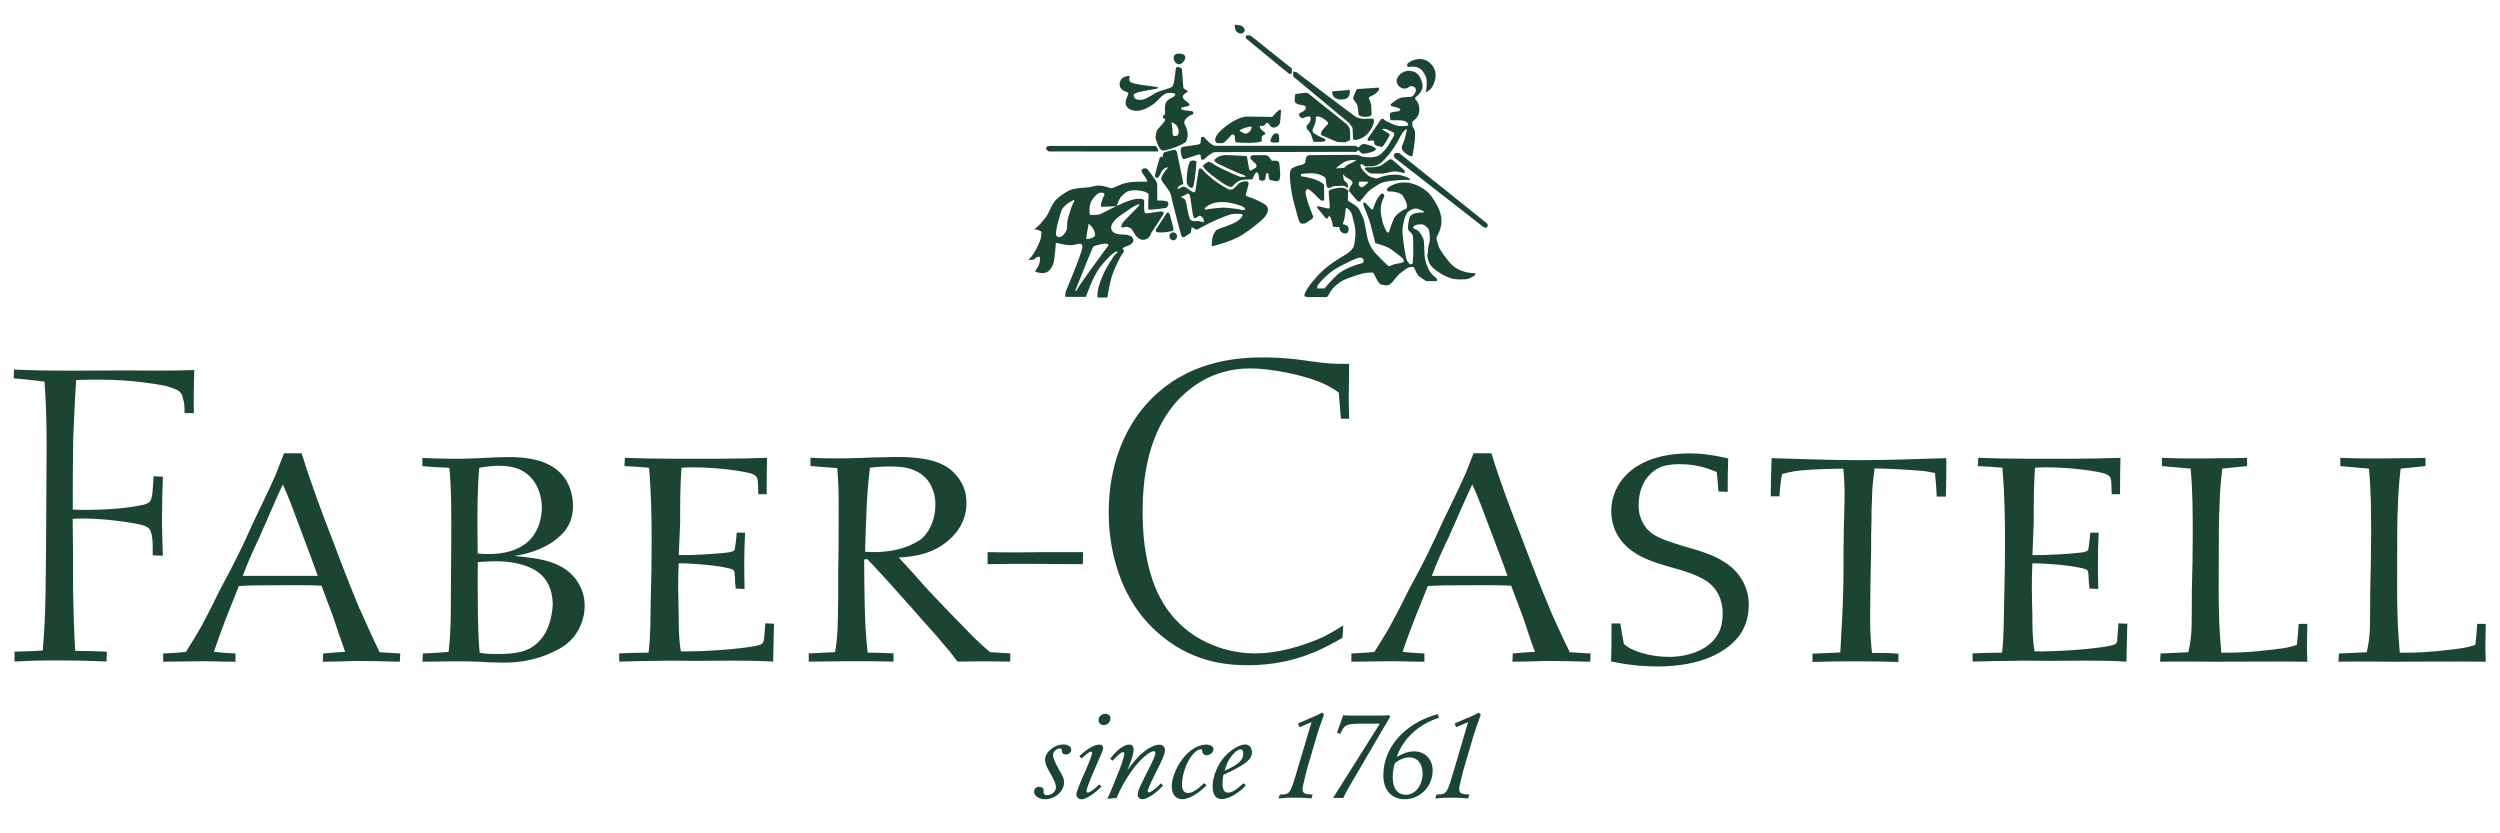 <svg width="258" height="86" viewBox="0 0 258 86" fill="none" xmlns="http://www.w3.org/2000/svg">
<path d="M121.67 6.63C121.98 6.63 122.32 6.24 122.32 5.93C122.32 5.62 121.98 5.53 121.67 5.53C121.36 5.53 121.12 5.65 121.12 5.96C121.12 6.27 121.35 6.63 121.67 6.63ZM116.26 9.5C116.26 9.5 116.46 9.51 116.44 9.69C116.43 9.86 115.67 10.9 116.72 11.33C117.73 11.74 118.89 10.85 119.16 10.65C119.44 10.44 120.05 9.63 120.49 9.6C120.91 9.58 121.26 9.56 121.28 9.76C121.3 10.05 120.55 10.1 120.31 10.61C120.17 10.9 120.23 11.77 120.23 11.77C120.23 11.77 120.01 11.97 120 12.06C120 12.29 120.23 12.14 120.25 12.35C120.27 12.56 119.46 13.3 119.38 13.48C119.31 13.65 119.25 14.22 119.25 14.22C119.22 14.07 119.53 15.51 120.01 15.54C120.5 15.56 122.24 14.85 122.39 14.63C122.53 14.41 122.65 13.89 122.49 13.4C122.34 12.9 122.19 12.75 122.21 12.61C122.21 12.47 122.49 11.98 123.05 11.82C123.24 11.76 123.15 11.5 123.03 11.48C122.48 11.39 121.91 11.4 121.89 11.19C121.86 10.98 122.77 11.04 122.76 10.81C122.75 10.57 122.05 10.35 122.05 9.94C122.05 9.78 122.61 9.44 122.61 9.4C122.61 9.37 122.16 9.22 122.13 9.06C122.05 8.57 122.03 7.15 121.94 7.05C121.84 6.95 121.38 6.81 121.34 7.07C121.29 7.32 121.23 8.77 120.94 8.97C120.66 9.17 119.58 9.38 119.21 9.62C118.85 9.85 118.1 10.32 117.73 10.31C117.35 10.3 117 10.23 117 9.81C117 9.39 119.54 9.25 119.54 9.06C119.54 8.87 116.72 8.79 116.58 8.37C116.48 8.06 116.61 7.83 116.61 7.83C116.61 7.83 115.62 7.79 115.55 8.63C115.49 9.35 116.3 9.49 116.3 9.49L116.26 9.5ZM121.55 13.18C121.6 13.31 121.81 13.95 121.36 14.04C120.9 14.13 121.02 13.62 121 13.37C120.98 13.12 120.9 12.62 120.9 12.62C120.9 12.62 121.39 12.74 121.55 13.18ZM108.26 15.63C108.26 15.63 119.28 15.65 119.51 15.63C119.57 15.25 119.21 15.06 119.21 15.06H108.33C108.33 15.06 107.96 15.06 107.96 15.31C107.95 15.53 108.26 15.63 108.26 15.63ZM106.77 26.7C106.87 26.65 107.09 26.42 107.26 26.5C107.43 26.57 107.26 27.27 107.17 27.43C107.07 27.59 106.82 28.01 106.82 28.01C106.82 28.01 107.24 28.23 107.7 28.18C108.29 28.14 108.59 27.54 108.71 27.18C108.85 26.72 108.97 25.05 108.97 25.05C108.97 25.05 109.97 25.32 110.47 25.3C111.03 25.3 111.47 25 111.66 25.26C111.84 25.52 111.37 26.54 111.31 26.78C111.25 27.01 110.07 29.89 110 30.07C109.92 30.26 109.94 30.64 109.94 30.64H112.06C112.06 30.64 112.83 28.45 113.53 27.56C114.24 26.66 115.04 25.92 115.27 25.95C115.49 25.97 115.01 26.34 115.01 26.34C115.01 26.34 114.19 27.55 113.84 28.35C113.51 29.14 113.25 29.74 113.25 30.7C113.25 30.72 114.28 30.7 114.28 30.7C114.28 30.7 114.53 29.01 114.84 28.23C115.14 27.45 115.7 26.25 115.95 26.04C116.08 25.93 115.9 25.65 115.84 25.67C115.77 25.69 116.03 25.5 116.09 25.47C116.16 25.45 117.01 25.24 116.96 24.75C116.91 24.26 116.18 24.22 116.06 24.21C115.95 24.2 114.76 24.29 114.67 23.55V23.54C114.61 22.79 115.96 22.01 115.96 22.01C115.96 22.01 117.27 21.03 117.56 21.09C117.68 21.12 117.35 21.44 117.35 21.44C117.35 21.44 115.86 22.92 115.81 23.07C115.75 23.22 115.68 23.42 115.73 23.48C115.78 23.54 116.19 23.33 116.45 23.45C116.54 23.48 116.59 23.51 116.64 23.54C116.76 23.6 116.82 23.66 116.9 23.8C117.02 24 117.35 24.77 117.99 24.75C118.64 24.72 118.75 24.13 118.81 24.04C118.84 24.01 118.97 23.8 119.14 23.54C119.51 22.96 120.08 22.09 120.08 22.09C120.08 22.09 120.17 21.88 119.92 21.83C119.68 21.78 118.34 22.1 118.18 21.98C118.01 21.85 118.09 20.94 118.08 20.77C118.08 20.59 117.93 20.53 117.69 20.52C117.5 20.52 117.01 20.42 115.4 21.18C115.34 21.21 115.28 21.23 115.23 21.26V21.29H115.17C113.77 21.96 113.6 22.15 113.22 22.16C112.81 22.17 112.53 22.24 112.48 22.12C112.41 22 112.4 21.12 112.63 20.76C112.86 20.4 113.33 19.69 113.86 19.92C114.08 20.02 113.92 20.22 113.92 20.22C113.92 20.22 113.39 21.34 113.72 21.34C114 21.34 114.94 21.29 115.18 21.28C115.2 21.28 115.22 21.26 115.25 21.25C115.29 21.11 115.51 20.46 115.75 20.25C116.03 20 116.3 19.56 117.3 19.64C118.3 19.72 118.53 19.98 118.54 20.08C118.56 20.18 118.41 21.62 118.56 21.64C118.71 21.67 120.31 21.49 120.38 21.43C120.44 21.37 120.59 21.17 120.58 21.05C120.56 20.93 120.56 20.79 120.27 20.74C119.98 20.69 119.43 20.69 119.43 20.69V19.24C119.43 19.24 119.44 18.91 119.31 18.7C119.18 18.47 118.47 17.49 118.41 17.44C118.35 17.38 118.07 17.31 117.9 17.45C117.74 17.58 117.83 17.8 117.89 17.86C117.96 17.92 118.34 18.56 118.39 18.6C118.44 18.63 118.36 18.76 118.29 18.76C118.23 18.76 116.65 18.66 115.76 19.01C114.9 19.37 114.86 19.42 114.66 19.42C114.48 19.42 114.16 19.19 113.45 19.15C113.03 19.13 112.59 19.33 112.19 19.35C111.77 19.37 110.8 19.43 110.41 19.63C110.02 19.81 109.35 20.2 108.91 20.7C108.47 21.2 108.25 21.98 107.93 22.42C107.63 22.79 107.25 23.29 106.89 23.54C106.84 23.58 106.77 23.62 106.71 23.64C106.68 23.66 107.51 23.73 107.48 24.01C107.42 24.35 107.51 24.56 107.12 25.33C106.75 26.11 106.48 26.48 106.23 26.71C105.96 26.93 106.71 26.79 106.81 26.74L106.77 26.7ZM113.78 25.18C114.03 25.1 114.33 25.15 114.38 25.24C114.43 25.33 114.29 25.47 114.19 25.59C114.08 25.72 111.52 29.24 111.26 29.71C111.02 30.18 110.93 30.02 110.99 29.91C111.06 29.8 112.7 25.6 112.83 25.46C112.96 25.32 113.53 25.25 113.78 25.17V25.18ZM112.27 23.51C112.31 23.27 112.35 23.09 112.35 23.09C112.35 23.09 112.56 23.25 112.75 23.51C112.87 23.7 112.99 23.92 113.01 24.19C113.06 24.58 112.2 24.69 112.12 24.67C112.07 24.65 112.18 23.98 112.27 23.52V23.51ZM109.05 23.51C109.16 22.96 109.38 22.25 109.51 21.81C109.74 21.11 110.71 20.7 110.83 20.63C110.91 20.68 110.82 20.87 110.69 21.11C110.56 21.34 110.39 21.97 110.25 22.41C110.11 22.84 110.13 23.25 110.12 23.51V23.55C110.11 23.8 109.85 24.16 109.64 24.34C109.43 24.51 109.15 24.54 109 24.27C108.94 24.17 108.98 23.87 109.05 23.51ZM120.25 22.23L119.32 23.64C119.32 23.64 119.24 23.91 119.35 23.95C119.47 24 120.19 24 120.39 23.95C120.6 23.91 121.04 23.88 121.1 23.74C121.15 23.6 120.73 22.17 120.73 22.17C120.73 22.17 120.65 21.94 120.53 21.92C120.41 21.91 120.25 22.22 120.25 22.22V22.23ZM120.69 24.39C120.69 24.61 120.86 24.8 121.08 24.8C121.3 24.8 121.47 24.61 121.47 24.39C121.47 24.17 121.3 23.98 121.08 23.98C120.86 23.98 120.69 24.16 120.69 24.39ZM127.99 18.24C127.83 18.24 125.83 17.3 125.53 17.12C125.36 17.01 125 16.77 124.9 16.74C124.78 16.7 124.71 16.64 124.46 16.83C124.3 16.96 124.11 17.06 124.15 17.14C124.2 17.25 124.31 17.53 125.43 18.36C126.51 19.16 126.76 19.23 126.88 19.26C127 19.29 127.07 19.31 127.16 19.26L127.54 18.88C127.54 18.88 127.82 18.66 128.12 18.58C128.42 18.51 129.24 18.51 129.24 18.51L129.51 17.94C129.51 17.94 129.59 17.79 129.72 17.79C129.87 17.79 129.93 18.26 129.92 18.44C129.92 18.61 130.21 18.68 130.33 18.65C130.45 18.62 130.56 18.6 130.59 18.39C130.61 18.18 130.69 17.88 130.69 17.88C130.69 17.88 130.86 17.83 130.9 17.94C130.93 18.06 130.9 18.61 131.14 18.6C131.39 18.59 131.72 18.83 131.99 18.6C132.25 18.36 132.02 16.86 132.02 16.86C132.02 16.86 132 16.72 131.9 16.64C131.79 16.55 131.26 16.59 131.26 16.59L130.87 16.09C130.87 16.09 130.65 16.01 130.59 16.01H129.36C129.36 16.01 129.11 16.06 129.06 16.13C129.02 16.2 129.04 16.39 129.09 16.42C129.14 16.46 129.43 16.78 129.63 16.96C129.71 17.1 129.63 17.28 129.63 17.28C129.63 17.28 129.12 17.62 129.05 17.6C128.96 17.59 128.91 17.51 128.88 17.29C128.85 17.08 128.71 16.29 128.71 16.29C128.71 16.29 128.71 16.17 128.64 16.12C128.59 16.07 126.42 16 126.42 16C126.42 16 125.93 16.05 125.66 16.21C125.41 16.37 125.3 16.5 125.32 16.6C125.34 16.68 125.72 16.92 125.78 16.94C126.06 17.08 128 17.98 128.23 18.01C128.45 18.05 128.62 18.27 128.52 18.25H128L127.99 18.24Z" fill="#1B4433"/>
<path d="M119.83 18.47C119.9 18.81 120.75 19.67 120.83 20.09C120.93 20.68 121.92 24.36 121.92 24.36C121.92 24.36 122.01 24.49 122.14 24.48C122.27 24.47 122.89 24.02 122.89 24.02L122.98 23.44C122.98 23.44 123.45 23.74 123.56 23.69C123.67 23.64 124.73 23.02 125.58 22.67C126.42 22.34 126.83 22.12 127.32 22.08C127.82 22.05 128.21 22.05 128.24 22.18C128.26 22.3 128.07 22.68 127.21 23.08C126.34 23.46 125.61 23.66 125.53 23.74C125.46 23.81 125.2 24.15 125.13 24.48C125.07 24.82 125.05 25.42 125.05 25.42C125.05 25.42 127.01 25 128.25 24.2C128.999 23.718 129.704 23.173 130.36 22.57C130.36 22.57 131.39 21.6 130.47 21.05C129.54 20.5 128.79 20.3 128.79 20.3C128.79 20.3 128.54 20.23 128.57 20.1C128.6 19.92 128.87 19.01 128.86 18.92C128.84 18.83 128.8 18.71 128.56 18.71C128.32 18.71 128.05 18.78 127.87 18.92C127.51 19.26 127.32 19.5 127.18 19.55C127.02 19.61 126.79 19.54 126.79 19.54C126.79 19.54 126.06 19.17 125.29 18.6C125.11 18.46 124.96 18.34 124.83 18.22C124.38 17.85 124.18 17.59 124.11 17.53C124.08 17.488 124.042 17.452 123.997 17.426C123.952 17.4 123.902 17.384 123.85 17.38C123.8 17.38 123.72 17.44 123.69 17.6C123.68 17.65 123.64 17.9 123.59 18.22C123.5 18.85 123.38 19.66 123.36 19.73C123.34 19.79 123.25 19.85 123.15 19.85C123.07 19.83 122.48 19.4 122.4 19.35C122.303 19.285 122.185 19.26 122.07 19.28C121.93 19.3 121.56 19.56 121.52 19.49C121.48 19.41 121.69 19.14 121.87 19.08C122.05 19.01 122.11 19.04 122.12 18.97C122.12 18.95 122.06 18.64 121.98 18.23C121.79 17.29 121.48 15.79 121.48 15.79C121.48 15.79 121.41 15.51 121.3 15.47C121.18 15.42 120.22 15.67 120.12 15.74C120.01 15.81 120 16.16 120 16.16L119.7 16.24C119.7 16.24 119.37 17.3 119.32 17.58C119.28 17.78 119.16 18.07 119.21 18.23C119.23 18.29 119.27 18.34 119.36 18.35C119.46 18.37 119.54 18.32 119.59 18.23C119.73 18.06 119.8 17.77 119.93 17.62C120.24 17.23 120.55 17.27 120.55 17.28C120.55 17.28 120.05 17.84 119.9 18.23C119.86 18.33 119.84 18.41 119.85 18.47H119.83ZM124.39 21.42C124.55 21.29 125.07 20.83 126.16 20.85C127.26 20.88 128.17 21.28 128.29 21.34C128.4 21.4 128.55 21.62 128.5 21.63C128.45 21.66 128.14 21.69 128.01 21.63C127.87 21.57 126.59 21.43 126.29 21.43C125.99 21.43 124.72 21.54 124.55 21.62C124.39 21.69 124.25 21.55 124.39 21.42ZM122.22 20.18C122.32 20.14 122.47 19.99 122.56 19.98C122.66 19.98 122.75 20.06 122.79 20.13C122.83 20.21 123.05 21.86 123.1 22.14C123.15 22.41 123.22 22.49 123.31 22.51C123.41 22.54 123.69 22.29 123.77 22.26C123.86 22.24 123.94 22.31 124.09 22.44C124.26 22.56 124.23 22.93 124.23 22.93C124.23 22.93 123.95 22.88 123.73 22.82C123.58 22.78 123.15 22.91 122.89 22.7C122.61 22.49 122.46 20.88 122.34 20.67C122.22 20.46 121.84 20.32 121.84 20.32C121.84 20.32 122.12 20.22 122.21 20.18H122.22Z" fill="#1B4433"/>
<path d="M122.95 19.39C123.08 19.4 123.17 19.39 123.29 18.52C123.41 17.64 123.48 16.67 123.48 16.67C123.48 16.67 123.19 16.46 122.87 16.63C122.56 16.79 122.39 18.66 122.5 18.95C122.6 19.23 122.82 19.38 122.95 19.39ZM121.93 15.22C121.86 15.31 121.81 15.49 121.88 15.87C121.95 16.25 122.07 16.45 122.21 16.42C122.35 16.39 123.45 16.02 123.58 15.98C123.8 15.91 123.89 15.96 123.9 16.01C123.92 16.06 123.96 16.47 123.96 16.47H124.25C124.25 16.47 124.96 15.72 125.41 15.7L139.99 15.67L140.09 15.53H140.25C140.25 15.53 140.44 15.86 140.71 15.86C141.02 15.86 141.99 15.64 141.99 15.39C141.99 15.15 141.03 14.86 140.71 14.86C140.46 14.86 140.25 15.19 140.25 15.19H140.09L139.99 15.05H125.45C124.99 15.05 124.25 14.13 124.25 14.13H123.96C123.96 14.13 123.9 14.61 123.9 14.71C123.9 14.85 123.78 14.89 123.67 14.91C123.59 14.92 122.17 15.14 122.17 15.14C122.17 15.14 122 15.14 121.93 15.24V15.22Z" fill="#1B4433"/>
<path d="M126.19 14.75C126.42 14.75 127 13.99 127.1 13.91C127.2 13.82 127.36 13.91 127.4 13.96C127.44 14.02 127.45 14.64 127.52 14.68C127.6 14.72 128.72 14.76 128.99 14.75C129.27 14.73 130.03 14.68 130.15 14.61C130.27 14.54 130.19 14.36 130.21 14.17C130.22 13.98 130.57 13.85 130.57 13.85C130.57 13.85 130.59 13.67 130.46 13.61C130.32 13.56 130.02 13.19 130.02 13.19V12.99C130.02 12.99 130.29 12.98 130.39 12.98C130.48 12.98 130.55 12.86 130.62 12.76C130.69 12.66 130.76 12.69 130.85 12.7C130.93 12.72 130.85 12.73 131.13 13.04C131.41 13.34 131.9 13.06 132.04 12.82C132.17 12.57 132.2 11.34 132.2 11.34C132.2 11.34 132.12 11.31 132.03 11.34C131.94 11.34 131.28 12.07 131.28 12.07C131.28 12.07 129.66 12.03 128.7 12.03C127.74 12.03 126.47 13.02 126.05 13.41C125.61 13.8 125.32 14.27 125.42 14.57C125.51 14.88 125.96 14.75 126.18 14.77L126.19 14.75ZM128.57 13.17C129.08 12.99 129.17 13.11 129.17 13.11C129.17 13.11 129.13 13.37 129.04 13.5C128.93 13.63 128.71 13.81 128.54 13.79C128.36 13.77 128.06 13.6 127.96 13.52C127.88 13.44 128.06 13.34 128.57 13.16V13.17ZM131.39 13.92C131.15 14.17 131.08 14.63 131.14 14.65C131.19 14.68 131.43 14.72 131.57 14.72C131.71 14.72 131.98 14.71 132.01 14.6C132.01 14.49 132.04 13.95 131.93 13.85C131.84 13.75 131.62 13.67 131.39 13.92ZM136.37 13.61C136.37 13.72 136.27 13.92 136.37 13.95C136.48 13.98 137.92 14.65 138.06 14.65C138.2 14.65 138.74 14.71 138.87 14.67C139 14.63 139.33 14.49 139.34 14.42C139.36 14.35 139.31 13.4 139.31 13.4C139.31 13.4 139.25 13.02 138.9 12.75C138.54 12.47 135.19 9.78 135.19 9.78C135.19 9.78 135.03 9.55 134.62 9.58C134.19 9.62 133.67 9.72 133.67 9.72C133.67 9.72 133.56 10.51 133.64 10.53C133.7 10.56 133.78 10.71 133.94 10.76C134.12 10.82 134.77 10.85 134.77 11.06C134.77 11.27 134.65 11.39 134.45 11.52C134.24 11.66 134.08 11.62 134.07 11.81C134.05 12.01 134.28 12.21 134.44 12.19C134.57 12.18 134.59 12.1 134.79 12.07C134.99 12.04 135.15 11.96 135.22 12.07C135.29 12.18 135.27 12.43 135.13 12.66C134.99 12.9 134.79 12.93 134.83 13.05C134.88 13.17 134.78 13.2 134.91 13.34C135.03 13.48 135.24 13.67 135.3 13.88C135.36 14.08 135.52 14.55 135.54 14.61C135.55 14.67 136.56 14.65 136.7 14.58C136.8 14.52 136.83 14.39 136.74 14.34C136.65 14.3 135.54 13.83 135.48 13.62C135.42 13.42 135.48 13.29 135.58 13.07C135.66 12.86 135.8 12.77 135.8 12.04C135.88 12.01 136.17 11.95 136.64 12.28C137.1 12.61 137.11 12.71 137.04 12.8C136.96 12.89 136.38 13.49 136.38 13.59L136.37 13.61Z" fill="#1B4433"/>
<path d="M139.59 13.29C139.6 13.5 139.62 14.28 139.65 14.34C139.68 14.4 139.79 14.45 139.89 14.45C139.99 14.45 140.69 14.31 141.16 13.77C141.62 13.23 141.76 12.78 141.78 12.65C141.79 12.53 141.79 12.3 141.74 12.26C141.67 12.22 140.64 12.3 140.41 12.23C140.17 12.16 140.03 12.12 139.94 12.08C139.85 12.04 133.79 7.45 133.79 7.45L133.46 7.38V7.9L139.18 12.65C139.18 12.65 139.57 13.07 139.59 13.28V13.29Z" fill="#1B4433"/>
<path d="M138.45 10.27C139.52 10.27 139.28 9.28 139.28 9.28L137.49 9.43C137.49 9.43 137.37 10.29 138.44 10.27H138.45ZM140.12 11.01C140.12 11.01 140.18 11.74 140.2 11.81C140.22 11.88 140.39 12.07 140.94 12.06C141.49 12.05 141.55 11.83 141.55 11.83C141.55 11.83 141.51 11.14 141.51 10.91C141.51 10.68 141.24 10.05 141.24 10.05C141.24 10.05 141.73 9.81 141.91 9.7C142.08 9.57 142.31 9.29 142.31 9.29V9.04L140.1 9.19C140.1 9.19 139.99 9.29 139.95 9.35C139.91 9.42 139.62 10.05 139.65 10.16C139.67 10.28 139.78 10.41 139.89 10.54C140 10.66 140.13 11.02 140.13 11.02L140.12 11.01ZM133.01 7.61C133.1 7.63 133.32 7.61 133.32 7.61V7.07L129.03 3.65H128.6C128.6 3.65 128.54 3.94 128.6 3.97C128.65 4 132.93 7.57 133.02 7.6L133.01 7.61ZM128.33 3.36C128.59 3.15 128.4 2.9 128.24 2.74C128.07 2.58 127.42 2.55 127.42 2.55C127.42 2.55 127.42 3.04 127.6 3.24C127.79 3.43 128.07 3.57 128.33 3.36ZM145.42 6.9C145.63 6.88 146.41 6.76 146.84 7.37C147.28 8 147.22 8.24 147.23 8.43C147.26 8.62 147.23 9.2 147.16 9.34C147.1 9.49 147.19 9.49 147.19 9.49C147.19 9.49 147.7 9.34 147.96 8.66C148.23 7.97 148.32 7.18 147.59 6.52C146.88 5.85 146.08 6.15 145.93 6.19C145.77 6.23 145.28 6.46 145.24 6.61C145.19 6.75 145.19 6.92 145.41 6.9H145.42Z" fill="#1B4433"/>
<path d="M141.25 14.51C141.43 14.57 141.63 14.44 141.77 14.54C141.89 14.64 141.68 14.92 142.12 15.05C142.55 15.17 142.62 15.19 142.72 15.09C142.83 14.99 143.35 14.08 143.39 14.01C143.43 13.94 143.42 13.85 143.28 13.76L142.63 13.34C142.63 13.34 142.76 13.26 142.94 13.3C143.13 13.34 143.79 13.65 143.84 13.7C143.9 13.75 143.88 13.96 143.86 14.01C143.83 14.06 143.21 15.15 143.08 15.29C143 15.38 142.74 15.7 142.44 15.94C142.29 16.06 142.13 16.14 141.97 16.17C141.67 16.23 141.47 16.24 141.22 16.24C141.14 16.24 140.98 16.22 140.83 16.2C140.67 16.19 140.61 16.17 140.44 16.12C140.33 16.09 140.16 15.98 140.03 15.98C138.43 15.98 135.15 16.01 135.15 16.01C135.15 16.01 134.94 16.05 134.85 16.14C134.76 16.24 134.71 16.69 134.68 16.79C134.65 16.89 134.42 17 134.31 17.02C134.21 17.05 133.85 17.1 133.67 17.21C133.5 17.32 133.22 17.27 133.13 17.79C133.08 18.15 133.17 18.91 133.17 18.91C133.17 18.91 133.29 20.12 133.56 21.02C133.83 21.92 134 22.94 134.24 23.04C134.48 23.14 134.61 23.06 134.7 23.04C134.8 23 135.32 22.65 135.4 22.59C135.48 22.53 135.54 22.43 135.5 22.29C135.46 22.16 135.12 21.35 135 20.99C134.89 20.63 134.69 19.89 134.74 19.76C134.79 19.62 134.84 19.51 134.97 19.51C135.09 19.51 135.48 19.87 135.58 19.96C135.66 20.05 136.28 20.7 136.4 20.7C136.54 20.7 136.66 20.69 136.66 20.69L136.63 19.05C136.63 19.05 136.52 18.85 135.88 18.59C135.26 18.32 134.29 18.19 134.29 18.19C134.29 18.19 134.21 17.99 134.29 17.96C134.37 17.93 135.65 17.77 136.2 18.02C136.77 18.27 136.71 18.28 136.78 18.37C136.85 18.45 136.87 19.09 136.91 19.18C136.97 19.29 136.95 19.42 137.2 19.39C137.45 19.35 137.43 19.22 137.7 19.21C137.95 19.21 138.41 19.16 138.52 19.17C138.58 19.17 138.79 19.19 138.86 19.25C138.92 19.29 139.03 19.41 139.08 19.37C139.13 19.34 139.12 18.98 138.99 18.87C138.86 18.77 138.73 18.66 138.68 18.53C138.63 18.41 138.6 17.94 138.6 17.94C138.6 17.94 138.68 18.13 138.92 18.29C139.15 18.45 139.35 18.48 139.47 18.65C139.59 18.81 139.61 18.87 139.56 18.96C139.52 19.05 139.33 19.26 139.3 19.39C139.27 19.51 139.18 19.65 139.24 19.73C139.29 19.81 140.09 20.74 140.09 20.74C140.09 20.74 140.22 20.82 140.33 20.79C140.44 20.77 141.08 19.75 141.65 19.42C142.22 19.1 142.3 18.82 143.52 18.67C144.74 18.52 145.42 18.57 145.42 18.57C145.42 18.57 145.57 18.52 145.49 18.45C145.42 18.39 144.67 17.96 143.69 18.03C142.71 18.1 142.24 18.42 142.1 18.42C141.96 18.42 141.39 18.29 141.16 18.09C140.93 17.89 140.44 17.38 140.41 17.17C140.39 16.96 140.41 16.95 140.41 16.95C140.41 16.95 140.51 16.91 140.62 16.97C140.72 17.02 140.84 17.17 140.91 17.17C140.97 17.17 141.61 17.17 141.7 17.16C141.79 17.14 142.11 17.11 142.51 16.81C142.68 16.68 142.99 16.36 143.3 15.98C143.7 15.48 144.13 14.86 144.39 14.31C144.89 13.31 145.2 13.33 145.2 13.33C145.2 13.33 145.03 14.19 144.91 14.51C144.79 14.84 144.65 15.09 144.66 15.26C144.67 15.43 144.82 15.7 145.21 15.93C145.23 15.95 145.26 15.97 145.29 15.99C145.62 16.17 145.75 16.13 145.77 16.08C145.77 16.08 145.78 16.04 145.79 15.99C145.84 15.68 146 14.72 146.02 14.42C146.04 14.07 146.06 13.65 145.99 13.45C145.93 13.25 145.78 13.12 145.77 12.96C145.76 12.8 145.72 12.61 145.78 12.53C145.85 12.46 146.49 12.13 146.48 11.3C146.46 10.51 146.08 10.29 146.08 10.29C146.08 10.29 146.02 10.1 146.08 10.04C146.15 9.98 146.98 9.41 146.78 8.63C146.59 7.84 146.25 7.34 145.43 7.31C144.61 7.28 144.1 8.01 144.13 8.35C144.15 8.7 144.44 9.14 144.94 9.14C145.44 9.14 145.31 8.87 145.7 8.9C146.1 8.93 146.13 9.24 146.12 9.35C146.11 9.46 145.89 9.97 145.61 9.99C145.34 10.02 144.72 10.05 144.72 10.05C144.72 10.05 144.34 10.14 144.09 10.32C143.83 10.5 143.52 10.75 143.52 10.75L143.55 10.94C143.55 10.94 144.52 11.15 144.51 11.27C144.5 11.4 144.45 11.44 144.28 11.48C144.12 11.53 143.47 11.54 143.45 11.72C143.42 11.9 143.49 12.39 143.49 12.39C143.49 12.39 143.75 12.43 144.15 12.41C144.53 12.39 144.97 12.45 145.12 12.58C145.27 12.7 145.39 12.82 145.3 12.93C145.22 13.04 144.52 13.03 144.24 12.99C143.99 12.95 142.95 12.49 142.84 12.35C142.73 12.21 142.59 12.23 142.5 12.34C142.42 12.44 141.36 14.03 141.23 14.18C141.1 14.32 141.1 14.52 141.23 14.56L141.25 14.51ZM139.27 16.91C138.96 17.04 138.73 17.32 138.73 17.32L137.89 17.38C137.89 17.38 138.07 17.11 138.66 16.76C139.26 16.41 139.98 16.54 139.98 16.54C139.98 16.54 139.59 16.79 139.27 16.91ZM141.17 18.75C141.17 18.75 141.19 18.85 141.12 18.92C141.05 18.98 140.68 19.32 140.54 19.33C140.4 19.35 140.2 19.12 140.21 19.01C140.22 18.89 140.26 18.75 140.26 18.75H141.18H141.17Z" fill="#1B4433"/>
<path d="M143.78 16.56C143.59 16.41 143.52 16.4 143.34 16.5C143.16 16.6 142.66 17.04 142.44 17.11C142.22 17.19 141.69 17.3 141.21 17.27C140.74 17.23 140.84 17.48 140.96 17.56C141.07 17.65 141.32 17.93 141.62 17.91C141.92 17.89 142.73 17.94 142.79 17.91C142.86 17.89 143.77 17.68 144.02 17.69C144.27 17.7 144.96 17.87 144.96 17.87C144.96 17.87 144.99 17.67 144.96 17.62C144.94 17.57 143.98 16.72 143.78 16.58V16.56ZM143.94 15.85C143.74 16.01 143.96 16.31 143.96 16.31L153.12 23.45C153.12 23.45 153.35 23.6 153.49 23.39C153.63 23.18 153.39 23 153.39 23L144.44 15.83C144.44 15.83 144.13 15.69 143.93 15.85H143.94ZM147.3 26.2C147.3 26.68 147.44 27.2 147.82 27.58C148.68 28.4 149.65 28.7 149.97 28.78C150.3 28.85 151.27 28.87 151.56 28.76C151.84 28.66 152.25 28.39 152.25 28.39L152.23 28.19C152.23 28.19 150.56 28.3 149.53 27C149.26 26.67 149.07 26.41 148.92 26.2C148.49 25.58 148.47 25.42 148.47 25.42C148.47 25.42 148.23 24.74 148.24 24.54C148.27 24.36 148.8 23.69 148.76 22.68C148.75 22.36 148.66 22.03 148.55 21.71C148.27 21 147.81 20.34 147.51 19.99C147.11 19.55 146.05 18.86 145.04 18.83C144.04 18.79 143.29 19.3 143.26 19.37C143.21 19.43 143.08 19.54 143.13 19.62C143.18 19.7 143.23 19.77 143.31 19.76C143.39 19.75 144.46 19.74 144.78 20.22C145.09 20.71 145.24 21.14 145.21 21.29C145.18 21.44 145.16 21.54 145.07 21.56C145.03 21.56 144.93 21.62 144.79 21.69C144.49 21.86 144.06 22.17 143.87 22.53C143.62 23.05 143.44 23.65 143.41 23.74C143.37 23.82 143.35 24.03 143.22 24C143.07 23.98 142.71 23.13 142.65 22.78C142.61 22.53 142.5 22.15 142.49 21.71C142.49 21.54 142.5 21.37 142.53 21.19C142.65 20.54 142.93 20.28 142.86 20.17C142.79 20.06 142.81 19.96 142.63 19.97C142.44 19.97 142.07 20.64 142.02 20.74C141.97 20.84 141.74 21.42 141.72 21.51C141.69 21.59 141.65 21.64 141.58 21.62C141.5 21.59 140.89 20.92 140.89 20.92L140.7 20.89V21.16L140.92 21.7C141.1 22.16 141.36 22.82 141.45 23.2C141.61 23.81 141.88 24.84 141.88 24.89C141.88 24.94 141.9 25.09 141.99 25.11C142.08 25.14 143.07 25.37 143.62 25.77C143.82 25.92 144.02 26.06 144.19 26.2C144.47 26.4 144.68 26.58 144.77 26.69C144.91 26.87 144.93 27.02 144.71 27.1C144.48 27.18 143.9 27.23 143.68 27.35C143.45 27.46 143.36 27.49 143.28 27.45C143.2 27.41 142.39 26.6 142 26.19C141.94 26.12 141.89 26.06 141.86 26.03C141.61 25.75 141.27 25.13 141.16 24.71C141.04 24.28 140.83 22.85 140.7 22.54C140.6 22.32 140.46 21.97 140.3 21.69C140.23 21.57 140.17 21.46 140.09 21.39C139.85 21.13 139.11 20.73 139.11 20.73V19.79C139.11 19.79 139.21 19.77 139.16 19.69C139.11 19.62 138.84 19.44 138.62 19.39C138.4 19.34 137.8 19.42 137.55 19.5C137.3 19.59 137.13 19.63 137.13 19.73C137.1 19.83 137.25 21.26 137.23 21.33C137.22 21.39 137.23 21.52 137.11 21.52C137 21.52 136.03 21.27 135.98 21.28C135.93 21.28 135.88 21.41 135.98 21.5C136 21.52 136.06 21.59 136.15 21.7C136.4 22 136.81 22.52 136.81 22.52C136.81 22.52 136.89 22.58 136.98 22.54C137.07 22.5 137.12 22.25 137.19 22.29C137.26 22.31 137.44 22.73 137.48 22.91C137.52 23.09 137.51 23.36 137.59 23.39C137.67 23.43 138.22 23.43 138.22 23.43C138.22 23.43 138.25 23.77 138.38 23.91C138.52 24.06 138.86 24.18 139.04 24.03C139.22 23.88 139.22 23.49 139.08 23.34C138.93 23.19 138.58 23.14 138.58 23.14C138.58 23.14 138.76 22.54 138.78 22.33C138.8 22.19 138.84 21.89 138.86 21.69C138.87 21.57 138.89 21.5 138.89 21.5C138.89 21.5 138.91 21.47 138.99 21.48C139.04 21.48 139.14 21.56 139.25 21.68C139.37 21.81 139.49 21.99 139.53 22.18C139.59 22.54 139.96 23.45 139.87 24.37C139.78 25.29 139.72 25.42 139.68 25.49C139.65 25.57 139.4 25.93 139.02 26.18L138.99 26.2C138.61 26.44 137.7 26.91 136.7 27.76C135.71 28.62 134.85 29.79 134.7 30.2C134.55 30.61 134.62 30.57 134.62 30.57C134.62 30.57 134.86 30.66 134.95 30.66H136.87C136.87 30.66 137.02 30.61 137.05 30.55C137.08 30.49 137.57 29.29 139.03 28.75C140.49 28.2 140.98 28.13 141.3 28.14C141.62 28.15 141.65 28.1 141.72 28.15C141.8 28.2 142.22 29.35 142.58 29.38C142.94 29.42 143.13 29.54 143.45 29.33C143.78 29.12 144.15 28.45 144.53 28.18C144.92 27.91 145.26 27.55 145.64 27.55C146.02 27.55 145.93 27.67 145.99 27.76C146.06 27.85 146.21 28.3 146.43 28.49C146.65 28.69 147.19 29.01 147.19 29.01H148.29V28.76C148.29 28.76 147.67 28.34 147.39 27.71C147.12 27.12 147.02 26.64 147 26.16V26.09C146.97 25.59 147 24.96 146.88 24.63C146.76 24.31 146.46 23.87 146.29 23.77C146.12 23.67 145.86 23.56 145.86 23.56C145.86 23.56 145.77 23.42 146.02 23.27C146.27 23.13 146.76 23.13 146.93 23.2C147.1 23.27 147.4 23.54 147.47 23.74C147.53 23.95 147.61 24.65 147.53 24.94C147.49 25.1 147.34 25.61 147.36 26.17L147.3 26.2ZM140.26 27.24C139.92 27.34 138.68 27.74 138.02 28.34C137.38 28.93 136.69 29.77 136.69 29.77H135.93L135.96 29.47C135.96 29.47 136.84 28.27 138.11 27.58C139.39 26.89 139.99 26.67 139.99 26.67C139.99 26.67 140.59 26.42 140.7 26.78C140.82 27.12 140.61 27.15 140.26 27.25V27.24ZM146.93 21.94H146.88C146.65 21.92 145.56 21.89 145.43 22.56C145.25 23.42 145.3 23.6 145.35 23.74C145.41 23.88 145.74 24.07 145.8 24.31C145.87 24.55 145.85 26.17 145.85 26.17V26.23L145.78 27.19C145.78 27.19 145.63 27.33 145.5 27.25C145.38 27.17 145.15 26.96 145.05 26.35C145.05 26.32 145.03 26.27 145.03 26.23C144.91 25.54 144.68 24.14 144.74 23.58C144.81 22.98 145.02 22.05 145.36 21.83C145.41 21.79 145.46 21.76 145.5 21.73C145.76 21.57 145.97 21.52 146.16 21.52C146.3 21.52 146.56 21.64 146.76 21.73C146.87 21.78 146.94 21.82 146.94 21.82L146.88 21.95H146.92L146.93 21.94ZM15.85 49.17C15.77 50.32 15.77 51.43 15.46 51.77C15.2 52.03 14.72 52.12 14.63 52.12C11.97 52.72 7.95 52.63 7.51 52.59C7.51 50.2 7.51 47.77 7.55 45.37C7.64 43.32 7.72 41.27 7.86 39.22C8.69 39.18 9.51 39.18 10.3 39.18C13.44 39.18 16 39.61 17.09 39.82C17.18 39.86 17.79 39.99 18.27 40.25C18.79 40.51 18.84 40.93 18.89 41.14C19.01 41.57 19.05 41.82 19.05 42.63H20.01C19.97 41.18 20.01 39.69 20.05 38.19C17.57 38.28 15.17 38.23 12.69 38.23C8.95 38.23 5.24 38.32 1.45 38.14L1.41 39.04C2.46 39.13 3.55 39.25 4.59 39.38C4.76 41.56 4.81 43.74 4.81 45.87C4.81 49.07 4.76 52.19 4.76 55.35C4.72 59.32 4.76 63.25 4.41 67.13C3.45 67.21 2.45 67.21 1.5 67.25V68.27C2.9 68.19 4.28 68.15 5.72 68.15C7.46 68.15 9.25 68.19 10.99 68.27L11.03 67.25C9.94 67.21 8.85 67.17 7.76 67.17C7.63 65.08 7.58 62.94 7.54 60.85C7.54 58.42 7.54 55.98 7.5 53.55C7.85 53.51 8.2 53.51 8.55 53.51C11.03 53.51 13.88 53.98 14.54 54.15C14.67 54.19 15.06 54.27 15.32 54.49C15.79 54.92 15.76 56.03 15.76 57.31L16.81 57.35C16.77 56.11 16.72 54.96 16.72 53.76C16.72 52.22 16.76 50.69 16.81 49.19L15.85 49.15V49.17ZM37.13 62.88C36.15 60.53 35.22 58.14 34.33 55.75C33.18 52.8 32.07 49.82 31.13 46.78H29.31C29.04 47.5 28.73 48.27 28.43 49.04C27.72 50.66 26.92 52.24 26.16 53.86C25.67 54.93 25.19 56.04 24.65 57.1C24.03 58.38 23.36 59.62 22.7 60.86C22.13 62.06 21.5 63.3 20.88 64.45C20.34 65.44 19.77 66.33 19.19 67.27C18.44 67.36 17.64 67.4 16.84 67.44V68.29C17.86 68.29 18.84 68.25 19.86 68.25C21.41 68.21 22.75 68.29 24.3 68.29V67.44C23.5 67.4 22.88 67.36 22.08 67.27C22.83 64.97 23.76 62.71 24.65 60.48C25.85 60.4 27.05 60.4 28.25 60.4C29.9 60.4 31.54 60.36 33.18 60.44L34.38 63.65C34.78 64.85 35.18 66.08 35.62 67.27C34.78 67.31 34.15 67.36 33.35 67.44L33.31 68.29C34.51 68.29 35.49 68.25 36.64 68.21C38.19 68.21 39.7 68.25 41.26 68.29L41.31 67.44L39.18 67.31C38.47 65.86 37.8 64.36 37.14 62.87L37.13 62.88ZM25.06 59.42C25.55 58.05 26.17 56.73 26.79 55.41C27.59 53.62 28.35 51.78 29.19 49.99C29.9 51.53 30.48 53.24 31.1 54.86C31.68 56.4 32.25 57.89 32.79 59.43H25.07L25.06 59.42ZM53.08 57.37C54.71 57.16 56.71 56.43 57.87 55.24C58.38 54.77 59.13 53.87 59.13 52.21C59.13 50.89 58.71 50.08 58.43 49.56C57.59 48.24 56.01 47.17 52.57 47.17C51.36 47.17 50.2 47.26 49.03 47.3C47.21 47.38 45.4 47.34 43.59 47.26V48.11C44.52 48.2 45.45 48.24 46.38 48.28C46.61 50.8 46.57 53.24 46.57 55.71C46.57 57.63 46.53 59.55 46.53 61.51C46.53 63.47 46.53 65.39 46.29 67.27C45.41 67.36 44.52 67.4 43.64 67.44L43.6 68.29C44.71 68.29 45.83 68.25 46.95 68.25C47.79 68.25 48.58 68.25 49.37 68.29C50.16 68.34 51 68.38 51.79 68.38C52.81 68.38 54.86 68.38 57.18 67.23C58.11 66.8 58.43 66.51 58.76 66.21C59.78 65.27 60.34 63.82 60.34 62.54C60.34 62.07 60.29 61.17 59.68 60.15C58.29 57.88 55.59 57.62 53.07 57.37H53.08ZM49.45 48.28C50.42 48.11 50.94 48.07 51.45 48.07C52.57 48.07 53.31 48.28 53.73 48.5C55.77 49.48 55.92 51.83 55.92 52.34C55.92 53.5 55.59 54.65 54.8 55.59C53.45 57.08 51.25 57.3 49.3 57.13L49.27 54.61C49.27 52.52 49.27 50.39 49.46 48.29L49.45 48.28ZM55.64 66.17C54.48 67.41 52.94 67.49 51.27 67.49C50.25 67.49 50.01 67.45 49.5 67.36C49.36 66.08 49.36 64.76 49.32 63.43C49.32 61.64 49.27 59.8 49.32 58.01C49.93 57.97 50.53 57.92 51.13 57.92C53.78 57.92 55.41 58.73 56.11 59.59C56.99 60.57 57.04 61.98 57.04 62.32C57.04 62.66 56.94 64.88 55.64 66.16V66.17ZM78.81 66.08C78.76 66.42 78.58 66.51 78.26 66.59C76.59 67.02 72.02 67.27 70.26 67.22C70.17 66.67 70.12 66.11 70.08 65.52C70.04 64.84 70.04 64.11 70.04 63.43C70 61.64 69.95 59.89 70.04 58.14C70.95 58.1 74.66 58.35 75.61 58.78C75.84 58.91 75.79 59.08 75.84 59.46C75.84 59.89 75.88 60.31 75.93 60.74L76.84 60.78C76.79 58.82 76.79 56.94 76.89 54.97H76.03C75.99 55.65 75.85 56.64 75.8 56.77C75.71 56.94 75.17 57.03 74.62 57.07C74.26 57.11 71.9 57.32 70.05 57.28L70.19 53.94C70.19 52.03 70.19 50.14 70.33 48.27C70.74 48.23 71.14 48.23 71.55 48.23C74.04 48.23 76.48 48.61 77.21 48.79C77.48 48.83 77.98 49 78.12 49.3C78.26 49.64 78.21 50.06 78.26 51H79.12C79.12 49.68 79.12 48.57 79.16 47.25C77.58 47.29 76.04 47.34 74.45 47.34H69.24C67.66 47.34 66.07 47.3 64.49 47.25L64.44 48.1C65.3 48.14 66.16 48.19 66.98 48.27C67.21 50.88 67.25 53.48 67.25 56.08C67.25 58.05 67.21 59.97 67.16 61.89C67.12 63.72 67.16 65.52 66.93 67.35C65.89 67.35 64.9 67.39 63.9 67.43V68.28C65.26 68.24 66.57 68.2 67.93 68.2C69.2 68.16 70.47 68.2 71.74 68.2C74.36 68.2 77.21 68.12 79.79 68.28C79.83 66.88 79.83 65.73 79.88 64.37L78.98 64.33C78.94 65.01 78.89 65.39 78.84 66.08H78.81ZM218.51 66.08C218.47 66.42 218.29 66.51 217.97 66.59C216.29 67.02 211.73 67.27 209.96 67.22C209.87 66.67 209.83 66.11 209.78 65.52C209.74 64.84 209.74 64.11 209.74 63.43C209.69 61.64 209.65 59.89 209.74 58.14C210.65 58.1 214.35 58.35 215.31 58.78C215.54 58.91 215.49 59.08 215.54 59.46C215.54 59.89 215.59 60.31 215.63 60.74L216.54 60.78C216.49 58.82 216.49 56.94 216.58 54.97H215.72C215.67 55.65 215.54 56.64 215.5 56.77C215.41 56.94 214.87 57.03 214.32 57.07C213.96 57.11 211.6 57.32 209.75 57.28L209.88 53.94C209.88 52.03 209.88 50.14 210.01 48.27C210.42 48.23 210.83 48.23 211.23 48.23C213.72 48.23 216.16 48.61 216.89 48.79C217.16 48.83 217.66 49 217.79 49.3C217.93 49.64 217.88 50.06 217.93 51H218.79C218.79 49.68 218.79 48.57 218.83 47.25C217.25 47.29 215.71 47.34 214.12 47.34H208.91C207.33 47.34 205.74 47.3 204.16 47.25L204.11 48.1C204.97 48.14 205.83 48.19 206.65 48.27C206.87 50.88 206.92 53.48 206.92 56.08C206.92 58.05 206.88 59.97 206.83 61.89C206.78 63.72 206.83 65.52 206.61 67.35C205.56 67.35 204.57 67.39 203.57 67.43V68.28C204.93 68.24 206.25 68.2 207.6 68.2C208.86 68.16 210.13 68.2 211.4 68.2C214.02 68.2 216.88 68.12 219.45 68.28C219.49 66.88 219.49 65.73 219.54 64.37L218.63 64.33C218.58 65.01 218.54 65.39 218.49 66.08H218.51ZM99.29 64.54C98.11 63.35 96.98 62.15 95.84 60.95C94.8 59.8 93.8 58.65 92.76 57.54C94.62 57.42 96.21 57.11 97.7 55.92C98.34 55.41 99.74 54.13 99.74 51.9C99.74 50.88 99.46 50.02 98.82 49.21C97.74 47.8 96.02 47.16 92.48 47.16C91.8 47.16 91.12 47.2 90.44 47.2C88.18 47.29 85.91 47.37 83.64 47.24V48.09C84.55 48.18 85.46 48.22 86.41 48.31C86.5 49.51 86.55 50.7 86.55 51.85C86.55 54.29 86.55 56.68 86.5 59.07V61.8C86.46 64.83 86.46 65.59 86.18 67.3L83.46 67.43V68.28C86.37 68.24 89.26 68.2 92.21 68.28V67.43C91.35 67.39 90.44 67.35 89.54 67.35C89.18 64.19 89.22 60.94 89.18 57.74L89.5 57.7C89.86 58.09 90.27 58.47 90.63 58.9C91.85 60.18 93.03 61.59 94.25 62.91C95.29 64.15 96.42 65.3 97.42 66.54C97.92 67.09 98.37 67.69 98.82 68.28C100.64 68.24 102.45 68.24 104.26 68.28V67.43C103.58 67.39 102.85 67.35 102.17 67.3C101.18 66.45 100.18 65.51 99.28 64.52L99.29 64.54ZM89.28 56.94C89.37 54.08 89.41 51.14 89.78 48.27C90.46 48.18 91.18 48.14 91.87 48.14C92.87 48.14 93.46 48.23 93.86 48.36C94.45 48.53 95.72 49 96.26 50.54C96.53 51.18 96.53 51.86 96.53 52.12C96.53 53.27 96.13 54.64 95.22 55.49C94.86 55.84 94.31 56.09 93.86 56.3C91.92 57.11 89.96 56.99 89.29 56.94H89.28ZM111.75 58.22L111.78 56.98H108.01C105.97 57 103.93 57.03 101.92 56.98V58.22C105.22 58.15 108.53 58.22 111.75 58.22ZM138.51 37.55C136.81 37.55 136.09 37.38 134.39 37.16C132.37 36.89 131.1 36.89 130.17 36.89C122.77 36.89 119.17 40.42 117.42 42.81C114.55 46.81 114.42 51.3 114.42 52.91C114.42 54.7 114.64 61.37 119.89 65.64C123.43 68.56 127.16 68.65 128.81 68.65C133.74 68.65 136.88 66.77 138.54 65.82L138.63 64.55C138 64.95 137.37 65.29 136.75 65.64C135.94 66.03 132.76 67.43 129.53 67.43C126.57 67.43 124.42 66.3 123.48 65.73C120.03 63.55 118.68 60.21 118.14 56.38C117.92 54.77 117.92 53.26 117.92 52.74C117.92 46.6 119.76 43.2 121.69 41.15C122.77 40.1 125.02 38.02 129.06 38.02C131.15 38.02 134.84 38.72 136.86 39.72C137.08 39.85 137.62 40.11 138.16 40.51L138.38 43.21H139.23C139.23 42.6 139.19 41.99 139.19 41.38C139.19 40.11 139.23 38.85 139.23 37.55H138.52H138.51ZM159.96 62.88C158.97 60.53 158.03 58.14 157.14 55.75C155.97 52.8 154.85 49.82 153.91 46.78H152.07C151.8 47.5 151.49 48.27 151.17 49.04C150.45 50.66 149.65 52.24 148.88 53.86C148.39 54.93 147.89 56.04 147.36 57.1C146.73 58.38 146.06 59.62 145.39 60.86C144.8 62.06 144.18 63.3 143.54 64.45C143.01 65.44 142.42 66.33 141.84 67.27C141.08 67.36 140.26 67.4 139.46 67.44V68.29C140.49 68.29 141.48 68.25 142.51 68.25C144.08 68.21 145.43 68.29 147 68.29V67.44C146.2 67.4 145.56 67.36 144.75 67.27C145.51 64.97 146.46 62.71 147.35 60.48C148.56 60.4 149.77 60.4 150.97 60.4C152.64 60.4 154.29 60.36 155.95 60.44L157.16 63.65C157.56 64.85 157.96 66.08 158.41 67.27C157.56 67.31 156.93 67.36 156.12 67.44L156.08 68.29C157.29 68.29 158.28 68.25 159.44 68.21C161.01 68.21 162.54 68.25 164.11 68.29L164.15 67.44L162 67.31C161.28 65.86 160.61 64.36 159.94 62.87L159.96 62.88ZM147.77 59.42C148.26 58.05 148.89 56.73 149.52 55.41C150.33 53.62 151.09 51.78 151.94 49.99C152.66 51.53 153.24 53.24 153.87 54.86C154.45 56.4 155.04 57.89 155.57 59.43H147.77V59.42ZM177.64 57.79C176.14 56.94 174.35 56.59 172.72 56.04C170.71 55.4 170.02 54.89 169.52 53.91C169.34 53.57 169.11 53.06 169.11 52.12C169.11 49.73 170.44 48.57 171.49 48.15C172.27 47.9 173.14 47.9 173.37 47.9C175.24 47.9 176.52 48.45 177.16 48.71C177.25 49.39 177.3 50.08 177.34 50.72L178.3 50.76C178.3 49.61 178.3 48.46 178.35 47.3C176.38 46.87 175.38 46.79 174.41 46.79C168.29 46.79 166.28 50.16 166.28 52.72C166.28 53.74 166.56 55.75 168.88 57.16C170.02 57.84 171.25 58.18 171.67 58.31C173.09 58.74 174.96 59.16 176.19 60.02C177.69 61.09 177.78 62.71 177.78 63.31C177.78 64.21 177.6 64.85 177.42 65.19C176.55 67.07 174.22 67.79 172.25 67.79C170.52 67.79 169.05 67.32 168.46 67.02C168.32 66.98 167.96 66.76 167.59 66.47C167.45 65.74 167.31 65.02 167.22 64.34H166.31C166.31 65.62 166.31 66.94 166.26 68.26C168.46 68.73 170.14 68.78 171.06 68.78C175.72 68.78 178.28 67.2 179.51 65.58C180.19 64.64 180.47 63.53 180.47 62.42C180.47 60.46 179.42 58.79 177.63 57.81L177.64 57.79ZM182.83 47.25C182.79 48.57 182.74 49.86 182.74 51.22H183.64C183.68 50.45 183.77 49.64 183.91 48.92C184.36 48.79 184.81 48.71 185.25 48.62C187.13 48.37 189.92 48.37 190.23 48.37C190.32 49.27 190.36 50.12 190.36 50.98C190.36 52.52 190.27 54.01 190.27 55.5C190.23 57.17 190.27 58.88 190.23 60.54C190.18 62.8 190.05 65.06 189.92 67.33C188.93 67.37 187.99 67.41 187.05 67.46V68.31C190.01 68.23 192.92 68.23 195.92 68.31V67.46C195.03 67.38 194.09 67.38 193.19 67.38C193.05 66.14 193 64.95 193 63.71C193 61.41 193.05 59.06 193.1 56.71C193.1 55.68 193.1 54.66 193.14 53.64C193.14 52.91 193.14 52.23 193.19 51.51C193.19 50.44 193.32 49.41 193.46 48.35C195.39 48.35 197.98 48.56 198.39 48.6C198.84 48.64 199.24 48.73 199.69 48.82C199.78 49.63 199.83 50.44 199.87 51.25H200.81C200.86 49.93 200.86 48.6 200.86 47.28C197.85 47.37 194.8 47.49 191.76 47.49C188.72 47.49 185.85 47.36 182.84 47.28L182.83 47.25ZM237.22 64.38C237.17 65.19 237.13 65.74 237.04 66.55C235.92 66.93 235.24 66.93 234.71 67.02C231.93 67.36 230.73 67.36 229.24 67.36C229.15 66.25 229.06 65.18 229.02 64.07C228.93 61.64 228.98 59.2 228.98 56.77C228.98 55.1 228.98 53.44 229.07 51.77C229.11 50.62 229.2 49.51 229.34 48.36C230.28 48.27 231 48.19 231.9 48.1V47.25C230.87 47.29 230.01 47.29 228.98 47.29C227.01 47.33 225.08 47.33 223.11 47.25V48.1L226.07 48.36C226.29 50.62 226.29 52.97 226.29 55.28C226.29 57.2 226.25 59.08 226.2 60.95C226.16 64.45 226.29 65.26 225.84 67.31C224.9 67.35 223.91 67.39 222.97 67.44L222.92 68.29C224.85 68.25 226.73 68.29 228.66 68.29C231.8 68.29 234.94 68.25 238.12 68.29C238.12 67.78 238.07 67.27 238.07 66.76C238.07 65.87 238.12 65.28 238.12 64.38H237.23H237.22ZM256.54 64.38H255.64C255.6 65.19 255.55 65.74 255.46 66.55C254.34 66.93 253.66 66.93 253.13 67.02C250.35 67.36 249.14 67.36 247.66 67.36C247.57 66.25 247.48 65.18 247.44 64.07C247.35 61.64 247.39 59.2 247.39 56.77C247.39 55.1 247.39 53.44 247.48 51.77C247.52 50.62 247.61 49.51 247.75 48.36C248.69 48.27 249.41 48.19 250.31 48.1V47.25C249.28 47.29 248.42 47.29 247.39 47.29C245.42 47.33 243.49 47.33 241.52 47.25V48.1L244.47 48.36C244.7 50.62 244.7 52.97 244.7 55.28C244.7 57.2 244.65 59.08 244.61 60.95C244.56 64.45 244.7 65.26 244.25 67.31C243.31 67.35 242.32 67.39 241.38 67.44L241.33 68.29C243.26 68.25 245.14 68.29 247.07 68.29C250.21 68.29 253.34 68.25 256.53 68.29C256.53 67.78 256.49 67.27 256.49 66.76C256.49 65.87 256.53 65.28 256.53 64.38H256.54ZM109.75 76.83C108.79 76.83 107.85 77.62 107.85 78.43C107.85 78.75 107.97 79.07 108.4 79.82C108.87 80.66 108.97 80.92 108.97 81.27C108.97 81.68 108.54 82.06 108.07 82.06C107.85 82.06 107.69 81.96 107.7 81.82V81.56C107.73 81.37 107.52 81.2 107.27 81.2C106.93 81.2 106.72 81.39 106.72 81.7C106.72 82.13 107.2 82.48 107.85 82.48C108.88 82.48 109.81 81.66 109.81 80.76C109.81 80.37 109.74 80.19 109.25 79.36C108.87 78.66 108.67 78.21 108.67 77.91C108.67 77.59 109.02 77.24 109.35 77.24C109.46 77.24 109.56 77.29 109.57 77.37C109.61 77.77 109.69 77.86 110.02 77.86C110.3 77.86 110.55 77.64 110.55 77.37C110.55 77.04 110.24 76.83 109.75 76.83ZM114.6 74.12C114.6 73.86 114.38 73.66 114.09 73.66C113.7 73.66 113.37 73.97 113.37 74.3C113.37 74.62 113.58 74.83 113.9 74.83C114.29 74.83 114.6 74.52 114.6 74.12ZM113.55 78.06C113.8 77.47 113.84 77.33 113.84 77.18C113.84 76.97 113.69 76.84 113.46 76.84C112.94 76.84 112.13 77.31 111.38 78.05L111.62 78.27C112.19 77.76 112.43 77.57 112.6 77.57C112.67 77.57 112.71 77.61 112.71 77.69C112.71 77.87 112.43 78.62 111.98 79.64C111.62 80.43 111.59 80.5 111.41 80.97C111.06 81.89 111.08 81.82 111.08 82.01C111.08 82.27 111.32 82.49 111.6 82.49C112.07 82.49 113.02 81.88 113.67 81.16L113.45 80.95C112.87 81.5 112.49 81.77 112.27 81.8C112.19 81.81 112.13 81.73 112.13 81.61C112.13 81.42 112.42 80.66 112.95 79.42C113.67 77.76 113.48 78.2 113.54 78.05L113.55 78.06ZM119.21 79.87C120.04 78.24 120.22 77.79 120.22 77.41C120.22 77.08 120 76.85 119.66 76.85C119.19 76.85 118.56 77.15 117.93 77.68C117.43 78.1 116.97 78.61 116.34 79.5C116.61 78.81 116.67 78.69 116.72 78.53C116.9 78.02 116.99 77.62 116.99 77.32C116.99 77.02 116.81 76.84 116.55 76.84C116 76.84 115.27 77.38 114.57 78.3L114.83 78.51C114.87 78.46 114.9 78.41 114.93 78.4C115.47 77.83 115.71 77.62 115.88 77.62C115.98 77.62 116.03 77.7 116.03 77.82C116.03 77.92 115.98 78.13 115.86 78.48C115.74 78.93 115.8 78.73 115.02 80.71C114.62 81.69 114.55 81.87 114.28 82.44L115.24 82.35C115.53 81.53 116.25 80.28 116.93 79.36C117.69 78.34 118.66 77.52 119.07 77.52C119.17 77.52 119.24 77.59 119.24 77.71C119.24 77.9 119.02 78.44 118.65 79.16C118.12 80.17 118.29 79.88 117.65 81.19C117.5 81.51 117.41 81.82 117.41 82.03C117.41 82.26 117.61 82.48 117.86 82.48C118.39 82.48 119.27 81.9 120.03 81.06L119.8 80.84C119.25 81.42 118.77 81.77 118.57 81.77C118.49 81.77 118.44 81.72 118.44 81.62C118.44 81.54 118.47 81.47 118.6 81.18C118.74 80.81 118.94 80.42 119.21 79.87ZM123.89 77.33C124.03 77.33 124.07 77.38 124.08 77.56C124.09 77.79 124.29 77.95 124.5 77.95C124.87 77.95 125.23 77.64 125.23 77.31C125.23 77.05 124.92 76.84 124.49 76.84C123.6 76.84 122.63 77.46 121.9 78.51C121.32 79.32 120.92 80.41 120.92 81.14C120.92 81.96 121.35 82.48 121.99 82.48C122.67 82.48 123.63 81.94 124.51 81.04L124.28 80.82C123.51 81.54 123.01 81.84 122.62 81.84C122.2 81.84 121.98 81.53 121.98 80.98C121.98 80.18 122.28 79.16 122.72 78.38C123.05 77.81 123.57 77.33 123.9 77.33H123.89ZM128.53 76.83C127.93 76.83 127.06 77.34 126.38 78.09C125.64 78.91 125.14 80.16 125.14 81.17C125.14 81.99 125.48 82.47 126.08 82.47C126.78 82.47 127.85 81.85 128.57 81.05L128.33 80.83C127.58 81.53 127.13 81.8 126.73 81.8C126.37 81.8 126.17 81.5 126.17 80.95C126.17 80.56 126.17 80.37 126.26 79.96C128.48 78.95 129.2 78.39 129.2 77.64C129.2 77.16 128.92 76.83 128.52 76.83H128.53ZM126.38 79.53C126.56 78.94 126.64 78.74 126.82 78.43C127.18 77.82 127.71 77.33 128.02 77.33C128.2 77.33 128.31 77.49 128.31 77.76C128.31 78.44 127.81 78.9 126.38 79.54V79.53ZM135.27 74.09L133.96 74.67L134.11 75.05L135.35 74.52L134.09 78.76C133.11 82.08 133.2 81.95 132.07 82L131.95 82.4C132.61 82.33 133.07 82.32 133.67 82.32C134.27 82.32 134.72 82.33 135.35 82.4L135.47 82C134.63 81.97 134.43 81.86 134.43 81.45C134.43 81.27 134.44 81.15 134.61 80.49C134.85 79.42 134.85 79.5 135.03 78.87L135.84 76.12C136.07 75.3 136.18 75.02 136.64 73.75L136.43 73.55C136.04 73.75 135.77 73.89 135.25 74.11L135.27 74.09ZM143.34 73.81C142.91 73.85 142.75 73.85 141.86 73.85H139.96C139.07 73.85 138.96 73.85 138.62 73.81L137.97 75.62L138.34 75.73C138.72 74.77 138.93 74.68 140.76 74.68H142.4L137.57 82.35H138.62C138.92 81.74 139.12 81.36 139.53 80.69L142.16 76.19C143.73 73.49 143.32 74.23 143.48 73.96L143.36 73.83L143.34 73.81ZM145.94 77.54C145.38 77.54 144.84 77.72 144.14 78.12C144.81 76.21 146.39 74.75 148.51 74.07L148.37 73.69C144.95 74.65 142.76 77.13 142.76 80.03C142.76 81.54 143.61 82.48 144.98 82.48C146.57 82.48 147.85 81.15 147.85 79.5C147.85 78.36 147.06 77.54 145.94 77.54ZM145.08 82.02C144.23 82.02 143.73 81.36 143.73 80.23C143.73 79.76 143.78 79.39 143.94 78.79C143.94 78.78 143.99 78.72 144.12 78.63C144.25 78.55 144.33 78.5 144.4 78.45C144.73 78.27 145.12 78.16 145.45 78.16C146.28 78.16 146.81 78.81 146.81 79.83C146.81 81.07 146.05 82.02 145.08 82.02ZM151.43 74.09L150.12 74.67L150.27 75.05L151.51 74.52L150.26 78.76C149.28 82.08 149.37 81.95 148.24 82L148.12 82.4C148.78 82.33 149.23 82.32 149.84 82.32C150.45 82.32 150.89 82.33 151.52 82.4L151.64 82C150.8 81.97 150.59 81.86 150.59 81.45C150.59 81.27 150.6 81.15 150.77 80.49C151.02 79.42 151.02 79.5 151.2 78.87L152.01 76.12C152.25 75.3 152.36 75.02 152.82 73.75L152.61 73.55C152.22 73.75 151.95 73.89 151.43 74.11V74.09Z" fill="#1B4433"/>
</svg>
